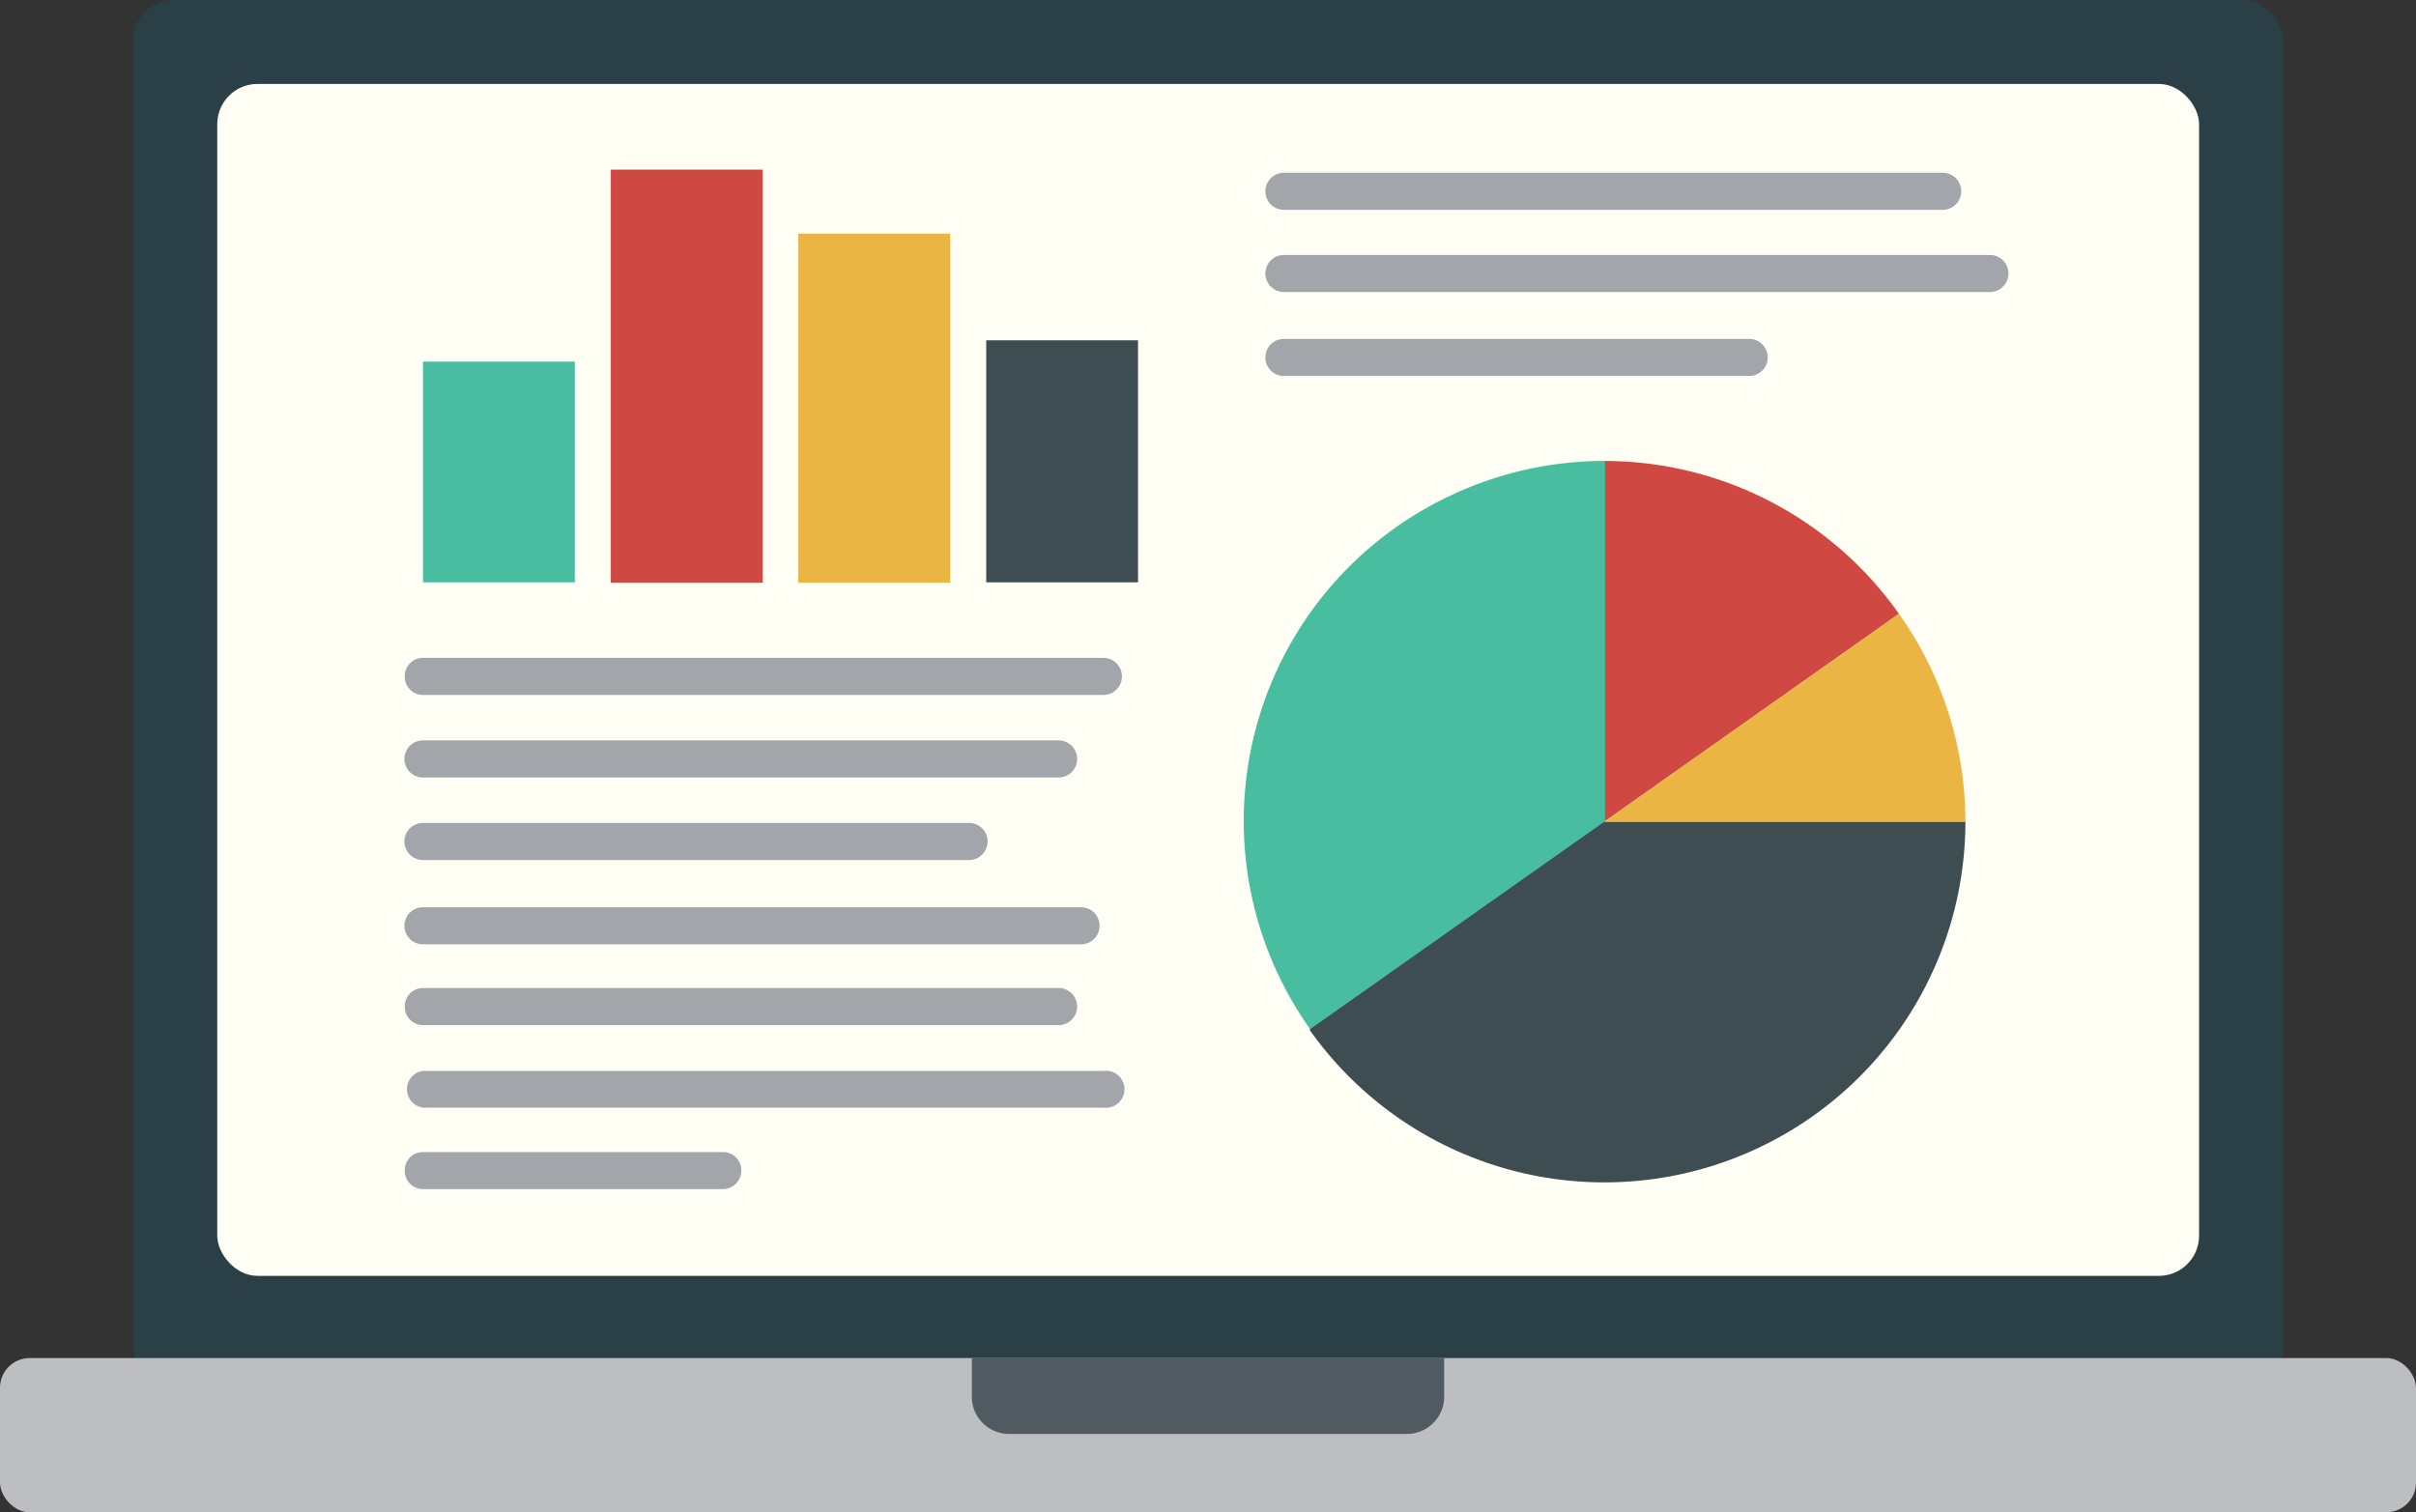 <?xml version="1.0" encoding="UTF-8"?> <svg xmlns="http://www.w3.org/2000/svg" viewBox="0 0 69.06 43.24"><rect x="0" y="0" width="69.06" height="43.24" fill="#333333" stroke="none"/><defs><style>.cls-1{fill:#2b4046;}.cls-2{fill:#fffef4;}.cls-3{fill:#bcbec1;}.cls-4{fill:#4f5b60;}.cls-5{fill:#3d4d52;}.cls-6{fill:#cf4841;}.cls-7{fill:#48bd9f;}.cls-8{fill:#eab542;}.cls-9{fill:#a2a6aa;}</style></defs><title>lamar-icon-courseworkAsset 1</title><g id="Layer_2" data-name="Layer 2"><g id="Layer_3" data-name="Layer 3"><rect class="cls-1" x="3.81" width="61.45" height="39.68" rx="1.15"></rect><rect class="cls-2" x="6.21" y="2.4" width="56.65" height="34.08" rx="1.15"></rect><rect class="cls-3" y="38.83" width="69.06" height="4.41" rx="0.85"></rect><path class="cls-4" d="M27.78,38.83H41.28a0,0,0,0,1,0,0V40A1.07,1.07,0,0,1,40.21,41H28.85A1.07,1.07,0,0,1,27.78,40V38.83A0,0,0,0,1,27.78,38.83Z"></path><polygon class="cls-5" points="45.85 23.5 45.85 23.5 45.85 23.5 45.85 23.5"></polygon><polygon class="cls-5" points="45.85 23.5 45.85 23.5 45.85 23.5 45.85 23.5"></polygon><path class="cls-6" d="M54.28,17.55a10.3,10.3,0,0,0-8.43-4.37V23.5Z"></path><path class="cls-7" d="M41.46,14.17a10.28,10.28,0,0,0-4,15.27l8.42-5.94h0V13.18A10.27,10.27,0,0,0,41.46,14.17Z"></path><path class="cls-8" d="M45.85,23.5H56.18a10.26,10.26,0,0,0-1.9-5.95Z"></path><path class="cls-5" d="M45.85,23.5h0l-8.42,5.94A10.32,10.32,0,0,0,56.18,23.5Z"></path><path class="cls-9" d="M31.54,19.87H12.09a.52.52,0,0,1-.52-.53.52.52,0,0,1,.52-.53H31.54a.53.53,0,0,1,.53.53A.53.53,0,0,1,31.54,19.87Z"></path><path class="cls-9" d="M30.26,22.23H12.09a.53.53,0,0,1,0-1.06H30.26a.53.53,0,1,1,0,1.06Z"></path><path class="cls-9" d="M27.7,24.59H12.09a.53.53,0,0,1,0-1.06H27.7a.53.53,0,0,1,0,1.06Z"></path><path class="cls-9" d="M30.9,27H12.09a.53.53,0,0,1,0-1.06H30.9a.53.53,0,0,1,0,1.06Z"></path><path class="cls-9" d="M30.26,29.31H12.09a.52.52,0,0,1-.52-.53.52.52,0,0,1,.52-.53H30.26a.53.53,0,0,1,.53.53A.53.53,0,0,1,30.26,29.31Z"></path><path class="cls-9" d="M31.54,31.67H12.09a.53.53,0,0,1,0-1.05H31.54a.53.53,0,1,1,0,1.05Z"></path><path class="cls-9" d="M20.66,34H12.09a.52.52,0,0,1-.52-.53.52.52,0,0,1,.52-.53h8.57a.52.52,0,0,1,.53.53A.53.53,0,0,1,20.66,34Z"></path><path class="cls-9" d="M55.53,6H36.7a.53.53,0,0,1,0-1.06H55.53a.53.53,0,1,1,0,1.06Z"></path><path class="cls-9" d="M56.88,8.35H36.7a.53.53,0,0,1-.53-.53.53.53,0,0,1,.53-.53H56.88a.53.53,0,0,1,.53.53A.53.53,0,0,1,56.88,8.35Z"></path><path class="cls-9" d="M50,10.75H36.7a.53.53,0,0,1-.53-.53.53.53,0,0,1,.53-.53H50a.53.53,0,0,1,.53.53A.53.53,0,0,1,50,10.75Z"></path><rect class="cls-7" x="12.09" y="10.34" width="4.34" height="6.31"></rect><rect class="cls-6" x="17.46" y="4.85" width="4.34" height="11.81"></rect><rect class="cls-8" x="22.82" y="6.68" width="4.34" height="9.98"></rect><rect class="cls-5" x="28.19" y="9.73" width="4.34" height="6.92"></rect></g></g></svg> 